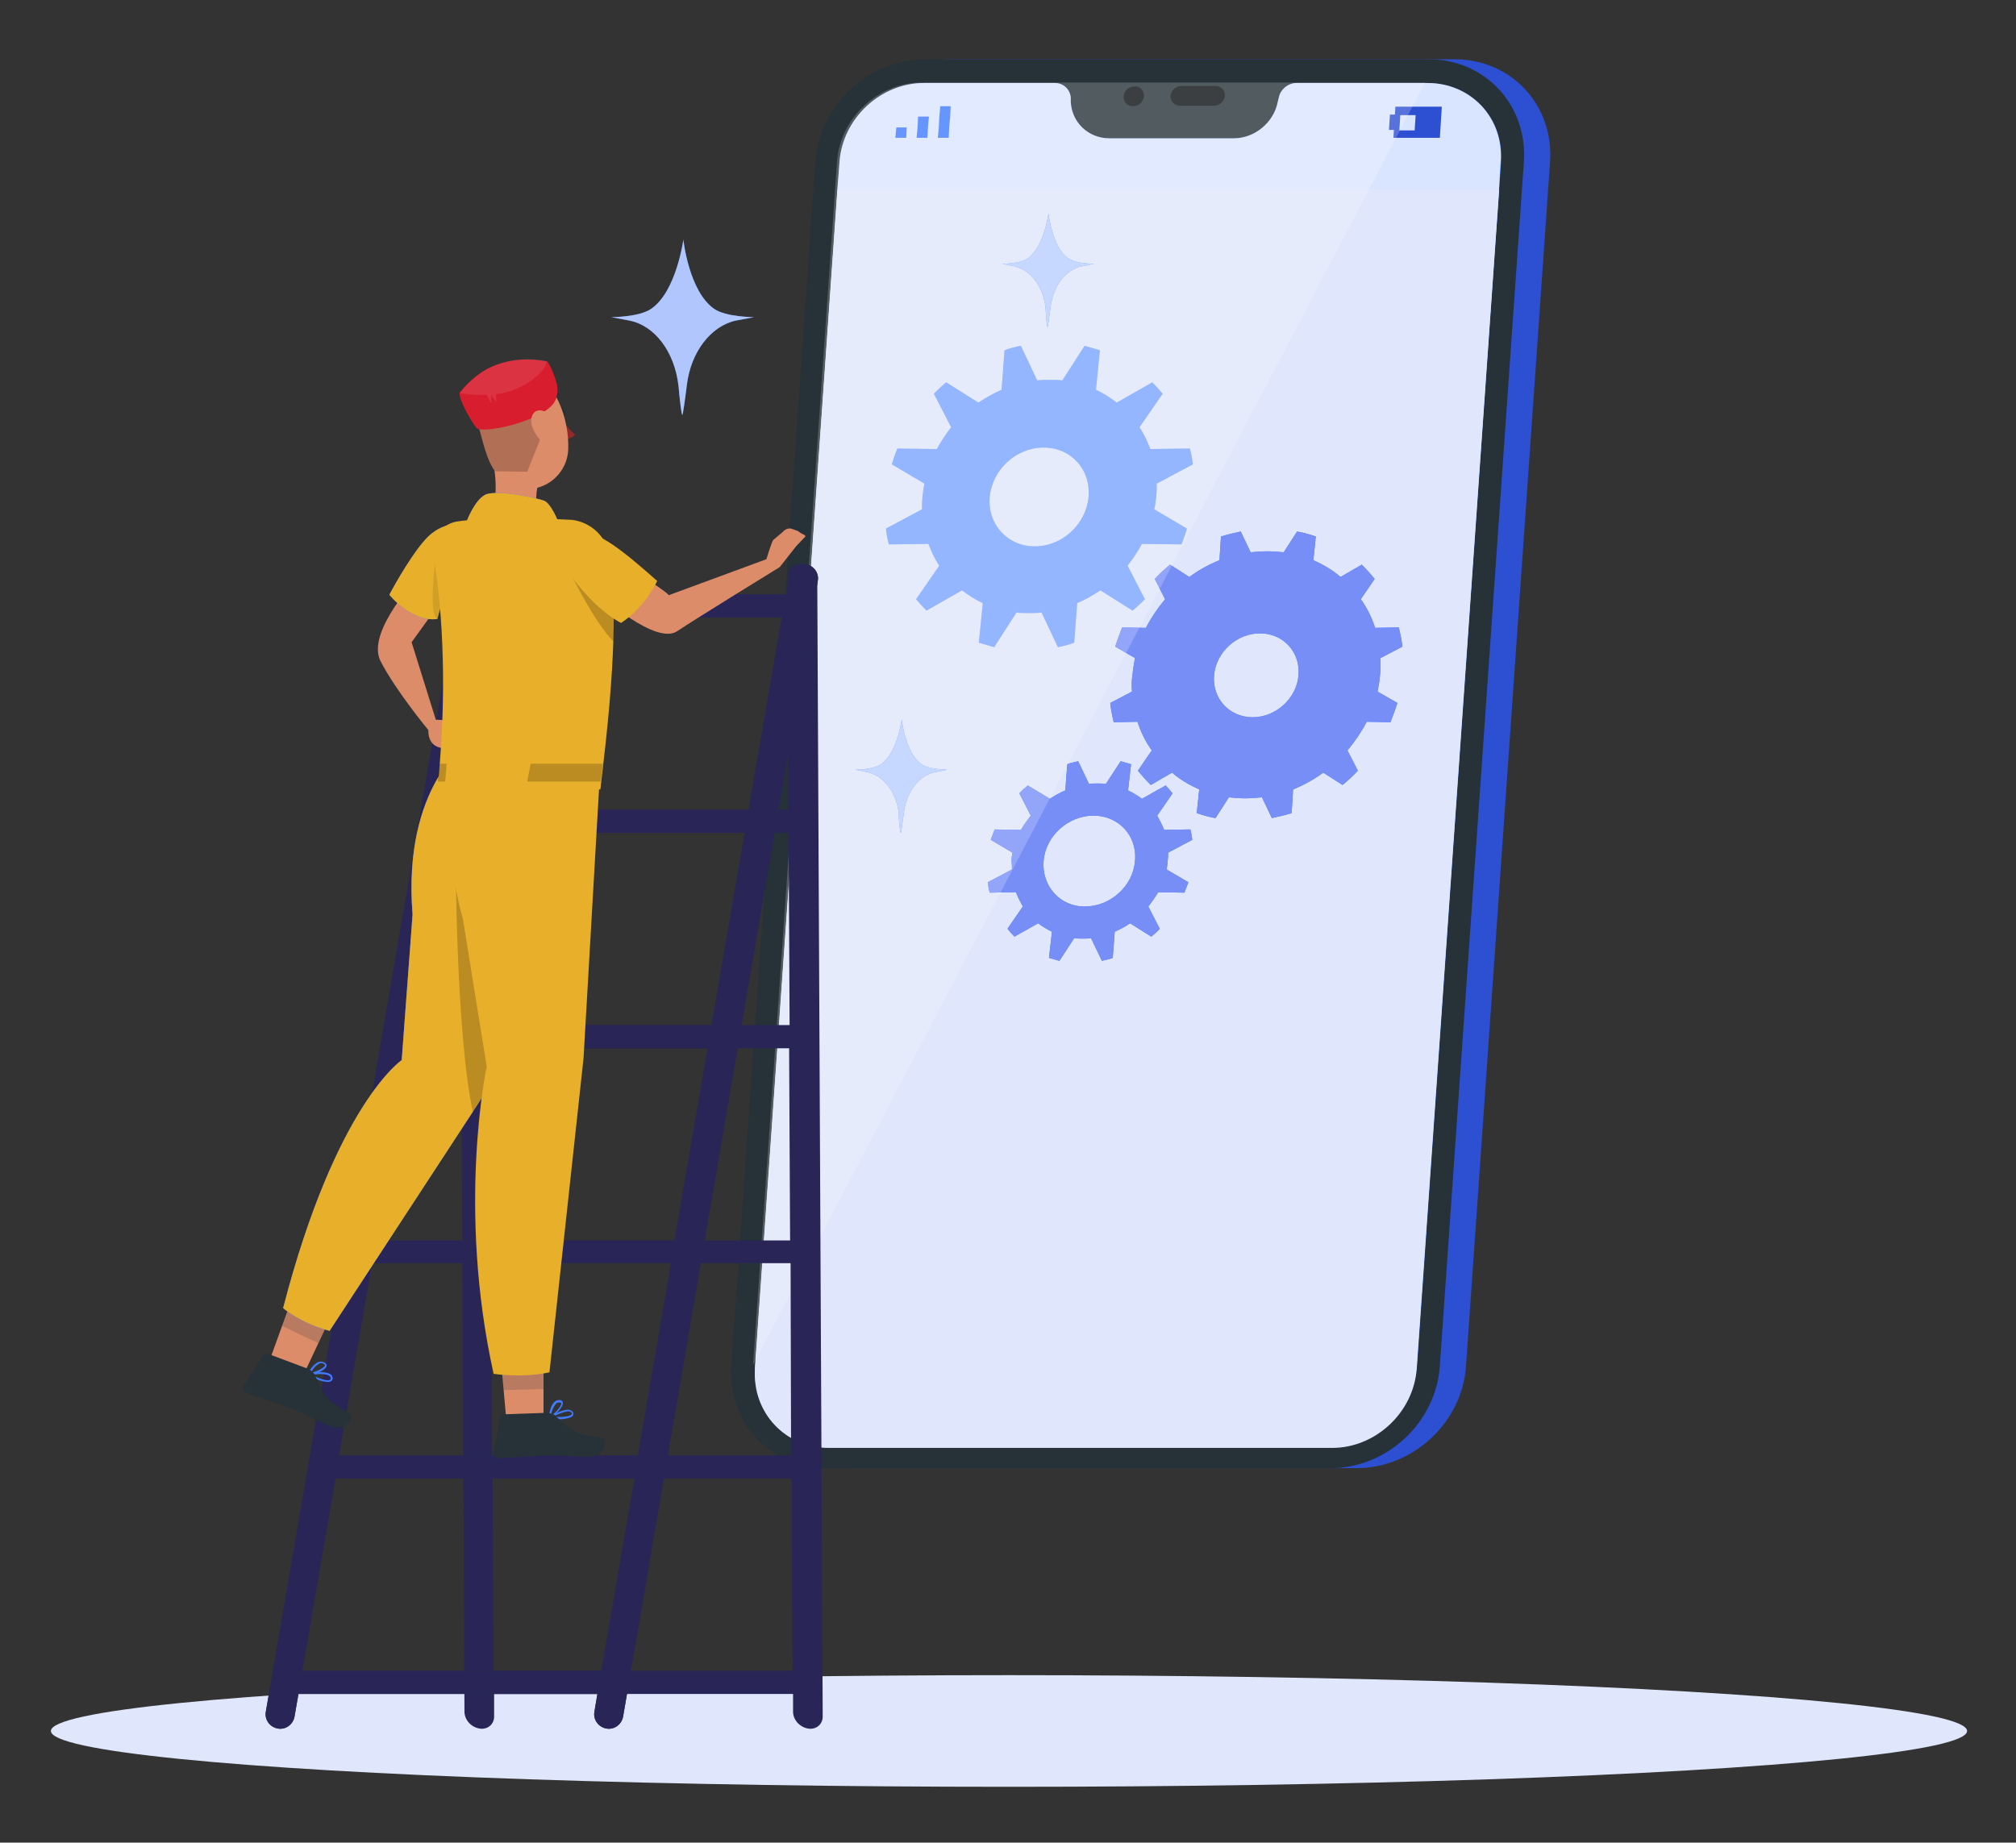 <?xml version="1.0" encoding="utf-8"?>
<!-- Generator: Adobe Illustrator 26.0.1, SVG Export Plug-In . SVG Version: 6.00 Build 0)  -->
<svg version="1.1" id="Layer_1" xmlns="http://www.w3.org/2000/svg" xmlns:xlink="http://www.w3.org/1999/xlink" x="0px" y="0px"
	 viewBox="0 0 408 373" style="enable-background:new 0 0 408 373;" xml:space="preserve">
<rect x="0" y="0" width="408" height="373" fill="#333333" stroke="none"/>
<style type="text/css">
	.st0{display:none;}
	.st1{display:inline;}
	.st2{fill:#407BFF;}
	.st3{opacity:0.9;fill:#FFFFFF;enable-background:new    ;}
	.st4{fill:#E0E6FB;}
	.st5{fill:#2D4FD1;}
	.st6{fill:#263238;}
	.st7{opacity:0.8;fill:#FFFFFF;enable-background:new    ;}
	.st8{opacity:0.7;}
	.st9{fill:#778EF6;}
	.st10{opacity:0.3;fill:#FFFFFF;enable-background:new    ;}
	.st11{opacity:0.2;fill:#FFFFFF;enable-background:new    ;}
	.st12{fill:#FFFFFF;}
	.st13{fill:#292657;}
	.st14{fill:#DD8C6A;}
	.st15{opacity:0.2;fill:#263238;enable-background:new    ;}
	.st16{fill:#E8AF2A;}
	.st17{opacity:0.2;enable-background:new    ;}
	.st18{opacity:0.1;enable-background:new    ;}
	.st19{fill:#932A2A;}
	.st20{opacity:0.2;}
	.st21{fill:#D71D2E;}
	.st22{opacity:0.1;fill:#FFFFFF;enable-background:new    ;}
</style>
<g id="Background_Simple" class="st0">
	<g class="st1">
		<path class="st2" d="M94.2,289.2c-41.6-18.9-70.9-61.3-75.8-106.6c-4.9-45.4,14-92.2,47.7-123s81.1-45.4,126.5-40.9
			c36.8,3.6,69,26.4,90.3,56.7c7.7,11,14,23.3,24,32.4c19.3,17.5,48.6,19.6,69,35.7c22.5,17.8,29.6,50.9,20.9,78.2
			s-31.1,48.9-56.8,61.7c-25.7,12.7-54.7,17.5-83.3,19.4C243.4,303.5,131,305.9,94.2,289.2z"/>
		<path class="st3" d="M94.2,289.2c-41.6-18.9-70.9-61.3-75.8-106.6c-4.9-45.4,14-92.2,47.7-123s81.1-45.4,126.5-40.9
			c36.8,3.6,69,26.4,90.3,56.7c7.7,11,14,23.3,24,32.4c19.3,17.5,48.6,19.6,69,35.7c22.5,17.8,29.6,50.9,20.9,78.2
			s-31.1,48.9-56.8,61.7c-25.7,12.7-54.7,17.5-83.3,19.4C243.4,303.5,131,305.9,94.2,289.2z"/>
	</g>
</g>
<g id="Shadow">
	<ellipse id="_x3C_Path_x3E__1_" class="st4" cx="204.2" cy="350.4" rx="193.9" ry="11.3"/>
</g>
<g id="Device">
	<g>
		<g>
			<g>
				<path class="st5" d="M274.5,297.2H172.6c-11.5,0-20.1-9.3-19.3-20.8l17-243.6C171.1,21.3,181,12,192.5,12h101.9
					c11.5,0,20.1,9.3,19.3,20.8l-17,243.6C296,287.9,286,297.2,274.5,297.2z"/>
				<path class="st6" d="M269.3,297.2h-102c-11.5,0-20.1-9.3-19.3-20.8l17-243.6c0.8-11.5,10.7-20.8,22.2-20.8h101.9
					c11.5,0,20.1,9.3,19.3,20.8l-17,243.6C290.7,287.9,280.7,297.2,269.3,297.2z"/>
				<g>
					<path class="st2" d="M288.9,16.8h-26.5c-1.7,0-3.3,1.3-3.6,3l-0.2,0.8c-0.8,4.2-4.6,7.4-8.9,7.4h-25.2c-4.2,0-7.6-3.1-7.8-7.4
						v-0.8c-0.1-1.7-1.5-3-3.2-3H187c-8.8,0-16.5,7.2-17.1,16l-17,243.6c-0.6,8.8,6,16,14.9,16h101.9c8.8,0,16.5-7.2,17.1-16
						l17-243.6C304.4,23.9,297.7,16.8,288.9,16.8z"/>
					<path class="st7" d="M303.7,32.8l-0.3,5l-16.7,238.7c-0.6,8.8-8.3,16-17.1,16H167.7c-8.8,0-15.5-7.2-14.9-16l16.7-238.7l0.4-5
						c0.6-8.8,8.3-16,17.1-16h26.5c1.7,0,3.1,1.3,3.2,3v0.8c0.2,4.2,3.6,7.4,7.8,7.4h25.2c4.2,0,8.1-3.2,8.9-7.4l0.2-0.8
						c0.3-1.7,1.9-3,3.6-3h26.5C297.7,16.8,304.4,23.9,303.7,32.8z"/>
					<path class="st4" d="M303.4,38.4l-16.7,238.7c-0.6,8.8-8.3,16-17.1,16H167.7c-8.8,0-15.5-7.2-14.9-16l16.7-238.7
						C169.5,38.4,303.4,38.4,303.4,38.4z"/>
				</g>
				<g class="st8">
					<path d="M231.5,19.5c-0.1,1.1-1,2-2.2,2c-1.1,0-2-0.9-1.9-2s1-2,2.2-2C230.8,17.4,231.6,18.4,231.5,19.5z"/>
					<path d="M246,17.4c-0.8,0-6.1,0-6.9,0c-1.1,0-2.1,0.9-2.2,2s0.8,2,1.9,2c0.7,0,6.2,0,6.9,0c1.1,0,2.1-0.9,2.2-2
						C248,18.4,247.2,17.4,246,17.4z"/>
				</g>
				<g>
					<polygon class="st2" points="181.2,27.9 183.4,27.9 183.5,25.8 181.4,25.8 					"/>
					<polygon class="st2" points="185.7,25.8 185.5,27.9 187.7,27.9 187.8,25.8 188,23.6 185.8,23.6 					"/>
					<polygon class="st2" points="190.3,21.5 190.1,23.6 190,25.8 189.8,27.9 192,27.9 192.1,25.8 192.3,23.6 192.4,21.5 					"/>
				</g>
				<path class="st5" d="M282.4,21.6l-0.1,1.6h-1l-0.2,3.1h1l-0.1,1.6h9.4l0.4-6.3C291.8,21.6,282.4,21.6,282.4,21.6z M286.3,26.4
					h-3.1l0.2-3.1h3.1L286.3,26.4z"/>
			</g>
		</g>
		<g>
			<g>
				<path class="st2" d="M229.1,140l-4.4,2.3c0.1,1.3,0.4,2.6,0.7,3.9l4.8-0.1c0.7,2.1,1.6,4,2.9,5.8l-2.8,4.1c0.8,1,1.7,2,2.6,2.9
					l4.3-2.5c1.6,1.4,3.5,2.5,5.5,3.4l-0.5,4.8c1.2,0.4,2.5,0.8,3.8,1l2.7-4.2c1.1,0.1,2.2,0.2,3.3,0.2c1.1,0,2.3-0.1,3.4-0.2l2,4.2
					c1.4-0.3,2.7-0.6,4-1l0.3-4.8c2.2-0.9,4.2-2,6.1-3.4l3.9,2.5c1.1-0.9,2.1-1.8,3.1-2.9l-2.1-4.1c1.5-1.8,2.8-3.7,3.9-5.8l4.8,0.1
					c0.5-1.3,1-2.6,1.4-3.9l-4-2.3c0.2-1.1,0.4-2.2,0.5-3.4c0.1-1.1,0.1-2.3,0.1-3.4l4.4-2.3c-0.1-1.3-0.4-2.6-0.7-3.9l-4.8,0.1
					c-0.7-2.1-1.6-4-2.9-5.8l2.8-4.1c-0.8-1-1.7-2-2.6-2.9l-4.3,2.5c-1.6-1.4-3.5-2.5-5.5-3.4l0.5-4.8c-1.2-0.4-2.5-0.8-3.8-1
					l-2.7,4.2c-1.1-0.1-2.2-0.2-3.3-0.2c-1.1,0-2.3,0.1-3.4,0.2l-2-4.2c-1.4,0.3-2.7,0.6-4,1l-0.3,4.8c-2.2,0.9-4.2,2-6.1,3.4
					l-3.9-2.5c-1.1,0.9-2.1,1.8-3.1,2.9l2.1,4.1c-1.5,1.8-2.8,3.7-3.9,5.8l-4.8-0.1c-0.5,1.3-1,2.6-1.4,3.9l4,2.3
					c-0.2,1.1-0.4,2.2-0.5,3.4C229,137.8,229,138.9,229.1,140z M245.7,136.7c0.4-4.7,4.6-8.5,9.3-8.5s8.2,3.8,7.8,8.5
					c-0.4,4.7-4.6,8.5-9.3,8.5C248.8,145.2,245.3,141.4,245.7,136.7z"/>
				<path class="st9" d="M229.1,140l-4.4,2.3c0.1,1.3,0.4,2.6,0.7,3.9l4.8-0.1c0.7,2.1,1.6,4,2.9,5.8l-2.8,4.1c0.8,1,1.7,2,2.6,2.9
					l4.3-2.5c1.6,1.4,3.5,2.5,5.5,3.4l-0.5,4.8c1.2,0.4,2.5,0.8,3.8,1l2.7-4.2c1.1,0.1,2.2,0.2,3.3,0.2c1.1,0,2.3-0.1,3.4-0.2l2,4.2
					c1.4-0.3,2.7-0.6,4-1l0.3-4.8c2.2-0.9,4.2-2,6.1-3.4l3.9,2.5c1.1-0.9,2.1-1.8,3.1-2.9l-2.1-4.1c1.5-1.8,2.8-3.7,3.9-5.8l4.8,0.1
					c0.5-1.3,1-2.6,1.4-3.9l-4-2.3c0.2-1.1,0.4-2.2,0.5-3.4c0.1-1.1,0.1-2.3,0.1-3.4l4.4-2.3c-0.1-1.3-0.4-2.6-0.7-3.9l-4.8,0.1
					c-0.7-2.1-1.6-4-2.9-5.8l2.8-4.1c-0.8-1-1.7-2-2.6-2.9l-4.3,2.5c-1.6-1.4-3.5-2.5-5.5-3.4l0.5-4.8c-1.2-0.4-2.5-0.8-3.8-1
					l-2.7,4.2c-1.1-0.1-2.2-0.2-3.3-0.2c-1.1,0-2.3,0.1-3.4,0.2l-2-4.2c-1.4,0.3-2.7,0.6-4,1l-0.3,4.8c-2.2,0.9-4.2,2-6.1,3.4
					l-3.9-2.5c-1.1,0.9-2.1,1.8-3.1,2.9l2.1,4.1c-1.5,1.8-2.8,3.7-3.9,5.8l-4.8-0.1c-0.5,1.3-1,2.6-1.4,3.9l4,2.3
					c-0.2,1.1-0.4,2.2-0.5,3.4C229,137.8,229,138.9,229.1,140z M245.7,136.7c0.4-4.7,4.6-8.5,9.3-8.5s8.2,3.8,7.8,8.5
					c-0.4,4.7-4.6,8.5-9.3,8.5C248.8,145.2,245.3,141.4,245.7,136.7z"/>
			</g>
			<g>
				<path class="st2" d="M186.6,103.1l-7.3,3.9c0.1,1.1,0.3,2.2,0.6,3.2l8-0.1c0.6,1.6,1.3,3.1,2.2,4.4l-4.7,6.8
					c0.7,0.8,1.4,1.6,2.1,2.3l7.2-4.1c1.3,1,2.7,1.9,4.2,2.6l-0.8,8c1,0.3,2.1,0.6,3.1,0.9l4.5-7c0.8,0.1,1.7,0.1,2.5,0.1
					c0.9,0,1.7,0,2.6-0.1l3.3,7c1.1-0.2,2.2-0.5,3.3-0.9l0.6-8c1.6-0.7,3.2-1.6,4.7-2.6l6.5,4.1c0.9-0.7,1.7-1.5,2.5-2.3l-3.5-6.8
					c1.1-1.4,2.1-2.9,2.9-4.4l8,0.1c0.4-1,0.8-2.1,1.1-3.2l-6.6-3.9c0.2-0.8,0.3-1.7,0.4-2.6c0.1-0.9,0.1-1.7,0.1-2.6l7.3-3.9
					c-0.1-1.1-0.3-2.2-0.6-3.2l-8,0.1c-0.6-1.6-1.3-3.1-2.2-4.4l4.7-6.8c-0.7-0.8-1.4-1.6-2.1-2.3l-7.2,4.1c-1.3-1-2.7-1.9-4.2-2.6
					l0.8-8c-1-0.3-2.1-0.6-3.1-0.9l-4.5,7c-0.8-0.1-1.7-0.1-2.5-0.1c-0.9,0-1.7,0-2.6,0.1l-3.3-7c-1.1,0.2-2.2,0.5-3.3,0.9l-0.6,8
					c-1.6,0.7-3.2,1.6-4.7,2.6l-6.5-4.1c-0.9,0.7-1.7,1.5-2.5,2.3l3.5,6.8c-1.1,1.4-2.1,2.9-2.9,4.4l-8-0.1c-0.4,1-0.8,2.1-1.1,3.2
					l6.6,3.9c-0.2,0.8-0.3,1.7-0.4,2.6C186.6,101.4,186.6,102.3,186.6,103.1z M200.3,100.6c0.5-5.5,5.3-10,10.9-10s9.6,4.5,9.1,10
					s-5.3,10-10.9,10C203.9,110.6,199.8,106.1,200.3,100.6z"/>
				<path class="st10" d="M186.6,103.1l-7.3,3.9c0.1,1.1,0.3,2.2,0.6,3.2l8-0.1c0.6,1.6,1.3,3.1,2.2,4.4l-4.7,6.8
					c0.7,0.8,1.4,1.6,2.1,2.3l7.2-4.1c1.3,1,2.7,1.9,4.2,2.6l-0.8,8c1,0.3,2.1,0.6,3.1,0.9l4.5-7c0.8,0.1,1.7,0.1,2.5,0.1
					c0.9,0,1.7,0,2.6-0.1l3.3,7c1.1-0.2,2.2-0.5,3.3-0.9l0.6-8c1.6-0.7,3.2-1.6,4.7-2.6l6.5,4.1c0.9-0.7,1.7-1.5,2.5-2.3l-3.5-6.8
					c1.1-1.4,2.1-2.9,2.9-4.4l8,0.1c0.4-1,0.8-2.1,1.1-3.2l-6.6-3.9c0.2-0.8,0.3-1.7,0.4-2.6c0.1-0.9,0.1-1.7,0.1-2.6l7.3-3.9
					c-0.1-1.1-0.3-2.2-0.6-3.2l-8,0.1c-0.6-1.6-1.3-3.1-2.2-4.4l4.7-6.8c-0.7-0.8-1.4-1.6-2.1-2.3l-7.2,4.1c-1.3-1-2.7-1.9-4.2-2.6
					l0.8-8c-1-0.3-2.1-0.6-3.1-0.9l-4.5,7c-0.8-0.1-1.7-0.1-2.5-0.1c-0.9,0-1.7,0-2.6,0.1l-3.3-7c-1.1,0.2-2.2,0.5-3.3,0.9l-0.6,8
					c-1.6,0.7-3.2,1.6-4.7,2.6l-6.5-4.1c-0.9,0.7-1.7,1.5-2.5,2.3l3.5,6.8c-1.1,1.4-2.1,2.9-2.9,4.4l-8-0.1c-0.4,1-0.8,2.1-1.1,3.2
					l6.6,3.9c-0.2,0.8-0.3,1.7-0.4,2.6C186.6,101.4,186.6,102.3,186.6,103.1z M200.3,100.6c0.5-5.5,5.3-10,10.9-10s9.6,4.5,9.1,10
					s-5.3,10-10.9,10C203.9,110.6,199.8,106.1,200.3,100.6z"/>
			</g>
			<g>
				<path class="st2" d="M204.8,176l-4.9,2.6c0.1,0.7,0.2,1.4,0.4,2.1l5.3-0.1c0.4,1,0.9,2,1.4,2.9l-3.1,4.5
					c0.4,0.5,0.9,1.1,1.4,1.6l4.8-2.7c0.9,0.7,1.8,1.2,2.8,1.7l-0.6,5.3c0.7,0.2,1.4,0.4,2.1,0.6l3-4.6c0.6,0.1,1.1,0.1,1.7,0.1
					s1.1,0,1.7-0.1l2.2,4.6c0.7-0.2,1.5-0.3,2.2-0.6l0.4-5.3c1.1-0.5,2.1-1,3.1-1.7l4.3,2.7c0.6-0.5,1.2-1,1.7-1.6l-2.3-4.5
					c0.7-0.9,1.4-1.9,2-2.9l5.3,0.1c0.3-0.7,0.5-1.4,0.8-2.1l-4.4-2.6c0.1-0.6,0.2-1.1,0.2-1.7c0.1-0.6,0.1-1.1,0.1-1.7l4.9-2.6
					c-0.1-0.7-0.2-1.4-0.4-2.1l-5.3,0.1c-0.4-1-0.9-2-1.4-2.9l3.1-4.5c-0.4-0.5-0.9-1.1-1.4-1.6l-4.8,2.7c-0.9-0.7-1.8-1.2-2.8-1.7
					l0.6-5.3c-0.7-0.2-1.4-0.4-2.1-0.6l-3,4.6c-0.6-0.1-1.1-0.1-1.7-0.1s-1.1,0-1.7,0.1l-2.2-4.6c-0.7,0.2-1.5,0.3-2.2,0.6l-0.4,5.3
					c-1.1,0.5-2.1,1-3.1,1.7L208,159c-0.6,0.5-1.2,1-1.7,1.6l2.3,4.5c-0.7,0.9-1.4,1.9-2,2.9l-5.3-0.1c-0.3,0.7-0.5,1.4-0.8,2.1
					l4.4,2.6c-0.1,0.6-0.2,1.1-0.2,1.7C204.8,174.9,204.8,175.5,204.8,176z M211.2,174.3c0.4-5.1,5-9.2,10.1-9.2s8.9,4.1,8.4,9.2
					c-0.4,5.1-5,9.2-10.1,9.2C214.6,183.6,210.8,179.4,211.2,174.3z"/>
				<path class="st9" d="M204.8,176l-4.9,2.6c0.1,0.7,0.2,1.4,0.4,2.1l5.3-0.1c0.4,1,0.9,2,1.4,2.9l-3.1,4.5
					c0.4,0.5,0.9,1.1,1.4,1.6l4.8-2.7c0.9,0.7,1.8,1.2,2.8,1.7l-0.6,5.3c0.7,0.2,1.4,0.4,2.1,0.6l3-4.6c0.6,0.1,1.1,0.1,1.7,0.1
					s1.1,0,1.7-0.1l2.2,4.6c0.7-0.2,1.5-0.3,2.2-0.6l0.4-5.3c1.1-0.5,2.1-1,3.1-1.7l4.3,2.7c0.6-0.5,1.2-1,1.7-1.6l-2.3-4.5
					c0.7-0.9,1.4-1.9,2-2.9l5.3,0.1c0.3-0.7,0.5-1.4,0.8-2.1l-4.4-2.6c0.1-0.6,0.2-1.1,0.2-1.7c0.1-0.6,0.1-1.1,0.1-1.7l4.9-2.6
					c-0.1-0.7-0.2-1.4-0.4-2.1l-5.3,0.1c-0.4-1-0.9-2-1.4-2.9l3.1-4.5c-0.4-0.5-0.9-1.1-1.4-1.6l-4.8,2.7c-0.9-0.7-1.8-1.2-2.8-1.7
					l0.6-5.3c-0.7-0.2-1.4-0.4-2.1-0.6l-3,4.6c-0.6-0.1-1.1-0.1-1.7-0.1s-1.1,0-1.7,0.1l-2.2-4.6c-0.7,0.2-1.5,0.3-2.2,0.6l-0.4,5.3
					c-1.1,0.5-2.1,1-3.1,1.7L208,159c-0.6,0.5-1.2,1-1.7,1.6l2.3,4.5c-0.7,0.9-1.4,1.9-2,2.9l-5.3-0.1c-0.3,0.7-0.5,1.4-0.8,2.1
					l4.4,2.6c-0.1,0.6-0.2,1.1-0.2,1.7C204.8,174.9,204.8,175.5,204.8,176z M211.2,174.3c0.4-5.1,5-9.2,10.1-9.2s8.9,4.1,8.4,9.2
					c-0.4,5.1-5,9.2-10.1,9.2C214.6,183.6,210.8,179.4,211.2,174.3z"/>
			</g>
		</g>
		<g>
			<path class="st11" d="M288.4,16.7H186.5c-8.8,0-16.5,7.2-17.1,16l-17,243.6L288.4,16.7z"/>
		</g>
	</g>
</g>
<g id="Sparkles">
	<g>
		<g>
			<g>
				<path class="st2" d="M212,66.2c0.1,0,0.3-1.8,0.6-3.9c0.5-4.4,3.1-7.8,6.4-8.4c2.4-0.5,2.4-0.5,2.4-0.5s-3.7,0-5.2-1.1
					c-3.3-2.3-4-9.1-4-9.1s-0.9,6.8-4.2,9.1c-1.5,1.1-5.2,1.1-5.2,1.1s0,0,2.4,0.5c3.3,0.7,5.9,4,6.4,8.4
					C211.7,64.4,211.9,66.2,212,66.2z"/>
			</g>
			<g class="st8">
				<path class="st12" d="M212,66.2c0.1,0,0.3-1.8,0.6-3.9c0.5-4.4,3.1-7.8,6.4-8.4c2.4-0.5,2.4-0.5,2.4-0.5s-3.7,0-5.2-1.1
					c-3.3-2.3-4-9.1-4-9.1s-0.9,6.8-4.2,9.1c-1.5,1.1-5.2,1.1-5.2,1.1s0,0,2.4,0.5c3.3,0.7,5.9,4,6.4,8.4
					C211.7,64.4,211.9,66.2,212,66.2z"/>
			</g>
		</g>
		<g>
			<g>
				<path class="st2" d="M138.1,84c0.1-0.1,0.5-2.7,0.9-6c0.8-6.8,4.9-12,9.9-13.1c3.7-0.7,3.7-0.7,3.7-0.7s-5.7,0-8.1-1.7
					c-5.1-3.6-6.2-14-6.2-14s-1.4,10.5-6.5,14c-2.4,1.7-8.1,1.7-8.1,1.7s0,0,3.7,0.7c5.1,1,9.1,6.3,9.9,13.1
					C137.6,81.2,137.9,83.9,138.1,84z"/>
			</g>
			<g class="st8">
				<path class="st4" d="M138.1,84c0.1-0.1,0.5-2.7,0.9-6c0.8-6.8,4.9-12,9.9-13.1c3.7-0.7,3.7-0.7,3.7-0.7s-5.7,0-8.1-1.7
					c-5.1-3.6-6.2-14-6.2-14s-1.4,10.5-6.5,14c-2.4,1.7-8.1,1.7-8.1,1.7s0,0,3.7,0.7c5.1,1,9.1,6.3,9.9,13.1
					C137.6,81.2,137.9,83.9,138.1,84z"/>
			</g>
		</g>
		<g>
			<g>
				<path class="st2" d="M182.3,168.6c0.1,0,0.3-1.8,0.6-3.9c0.5-4.4,3.1-7.8,6.4-8.4c2.4-0.5,2.4-0.5,2.4-0.5s-3.7,0-5.2-1.1
					c-3.3-2.3-4-9.1-4-9.1s-0.9,6.8-4.2,9.1c-1.5,1.1-5.2,1.1-5.2,1.1s0,0,2.4,0.5c3.3,0.7,5.9,4,6.4,8.4
					C181.9,166.8,182.2,168.6,182.3,168.6z"/>
			</g>
			<g class="st8">
				<path class="st12" d="M182.3,168.6c0.1,0,0.3-1.8,0.6-3.9c0.5-4.4,3.1-7.8,6.4-8.4c2.4-0.5,2.4-0.5,2.4-0.5s-3.7,0-5.2-1.1
					c-3.3-2.3-4-9.1-4-9.1s-0.9,6.8-4.2,9.1c-1.5,1.1-5.2,1.1-5.2,1.1s0,0,2.4,0.5c3.3,0.7,5.9,4,6.4,8.4
					C181.9,166.8,182.2,168.6,182.3,168.6z"/>
			</g>
		</g>
	</g>
</g>
<g id="Stair">
	<g>
		<path class="st13" d="M97,349.9c1.6,0.3,3-0.8,3-2.4v-4.6h60.5v3.6c0,1.6,1.3,3.1,3,3.4c1.6,0.3,3-0.8,3-2.4l-1.1-229.9
			c0-1.6-1.3-3.1-3-3.4c-1.6-0.3-3,0.8-3,2.4v3.7H98.9v-2.7c0-1.6-1.3-3.1-3-3.4c-1.6-0.3-3,0.8-3,2.4L94,346.5
			C94,348.1,95.3,349.6,97,349.9z M160.1,294.6H99.6l-0.2-38.9H160L160.1,294.6z M99.1,168.6h60.5l0.2,38.9H99.3L99.1,168.6z
			 M159.7,212.2l0.2,38.9H99.4l-0.2-38.9H159.7z M159.3,125l0.2,38.9H99L98.8,125H159.3z M99.9,338.2l-0.2-38.9h60.5l0.2,38.9H99.9z
			"/>
		<path class="st6" d="M56.2,349.9c1.6,0.3,3.1-0.8,3.4-2.4l0.8-4.6h60.5l-0.6,3.6c-0.3,1.6,0.8,3.1,2.4,3.4
			c1.6,0.3,3.1-0.8,3.4-2.4l39.4-229.9c0.3-1.6-0.8-3.1-2.4-3.4c-1.6-0.3-3.1,0.8-3.4,2.4l-0.6,3.7H98.6l0.5-2.7
			c0.3-1.6-0.8-3.1-2.4-3.4c-1.6-0.3-3.1,0.8-3.4,2.4L53.8,346.5C53.5,348.1,54.6,349.6,56.2,349.9z M129.1,294.6H68.6l6.7-38.9
			h60.5L129.1,294.6z M90.2,168.6h60.5l-6.7,38.9H83.5L90.2,168.6z M143.2,212.2l-6.7,38.9H76l6.7-38.9H143.2z M158.2,125l-6.7,38.9
			H91l6.7-38.9H158.2z M61.2,338.2l6.7-38.9h60.5l-6.7,38.9H61.2z"/>
		<path class="st13" d="M56.2,349.9c1.6,0.3,3.1-0.8,3.4-2.4l0.8-4.6h60.5l-0.6,3.6c-0.3,1.6,0.8,3.1,2.4,3.4
			c1.6,0.3,3.1-0.8,3.4-2.4l39.4-229.9c0.3-1.6-0.8-3.1-2.4-3.4c-1.6-0.3-3.1,0.8-3.4,2.4l-0.6,3.7H98.6l0.5-2.7
			c0.3-1.6-0.8-3.1-2.4-3.4c-1.6-0.3-3.1,0.8-3.4,2.4L53.8,346.5C53.5,348.1,54.6,349.6,56.2,349.9z M129.1,294.6H68.6l6.7-38.9
			h60.5L129.1,294.6z M90.2,168.6h60.5l-6.7,38.9H83.5L90.2,168.6z M143.2,212.2l-6.7,38.9H76l6.7-38.9H143.2z M158.2,125l-6.7,38.9
			H91l6.7-38.9H158.2z M61.2,338.2l6.7-38.9h60.5l-6.7,38.9H61.2z"/>
	</g>
</g>
<g id="Character">
	<g>
		<path class="st14" d="M84.8,116.6c0,0-10.8,11.3-7.8,17.2s9.7,14,9.7,14s-0.3,3.1,2.6,3.6l5.8-4.8c0,0-4-0.9-6.9-0.9L83.3,130
			l7.5-10.4L84.8,116.6z"/>
		<path class="st14" d="M95.2,146.6l1.6,2.7c0.7,1.2,0.4,2.7-0.7,3.5l-0.3,0.2c-0.8,0.6-1.9,0.7-2.8,0.2l-3.6-1.9L95.2,146.6z"/>
	</g>
	<g>
		<g>
			<polygon class="st14" points="59.3,262.3 54.7,275 61.7,277.7 67.2,266 			"/>
			<g>
				<path class="st2" d="M62.4,278.3c-0.1,0-0.1-0.1-0.1-0.2s0.1-0.1,0.2-0.2c0.1,0,3.2-0.5,4.4,0.3c0.2,0.1,0.3,0.4,0.4,0.6
					c0.1,0.3,0,0.6-0.3,0.8c-0.4,0.3-1.5,0.1-2.4-0.2C63.9,279.1,63.1,278.7,62.4,278.3z M63.1,278.3c1.3,0.7,3.2,1.4,3.7,1
					c0.1,0,0.2-0.1,0.1-0.4c0-0.2-0.1-0.3-0.3-0.4c-0.1-0.1-0.2-0.1-0.3-0.2C65.3,278.1,64.2,278.1,63.1,278.3z"/>
				<path class="st2" d="M62.3,278.3c0-0.1,0-0.1,0-0.2s1-2,2.2-2.4c0.4-0.1,0.7-0.1,1.1,0.1c0.5,0.2,0.5,0.5,0.5,0.7
					c-0.2,0.9-2.5,1.8-3.5,1.9h-0.1C62.4,278.3,62.4,278.3,62.3,278.3z M65.4,276c-0.2-0.1-0.5-0.1-0.7,0c-0.8,0.4-1.4,1.1-1.8,1.9
					c1.1-0.2,2.7-1,2.9-1.5c0,0,0-0.2-0.3-0.3L65.4,276L65.4,276z"/>
				<path class="st6" d="M62.1,277l-8-3c-0.3-0.1-0.6,0-0.8,0.3l-3.9,6c-0.3,0.5-0.2,1.2,0.3,1.6c0.1,0,0.1,0.1,0.2,0.1
					c2.9,1,5.5,1.8,9.2,3.2c4.3,1.6,3,1.7,8,3.6c3,1.2,4.8-2.1,3.6-2.7c-5.6-2.9-5.5-4.9-7-7.8C63.3,277.6,62.7,277.2,62.1,277z"/>
			</g>
			<polygon class="st15" points="57.1,268.4 64.4,271.9 67.2,266 59.3,262.3 			"/>
		</g>
		<g>
			<polygon class="st14" points="101.3,274.4 102.5,287.8 110,287.3 110,274.4 			"/>
			<g>
				<path class="st2" d="M111.3,287.1c-0.1,0-0.1-0.1-0.2-0.1c0-0.1,0-0.2,0.1-0.2c0.1-0.1,2.8-1.7,4.1-1.4c0.2,0.1,0.5,0.2,0.6,0.4
					c0.2,0.2,0.2,0.6,0,0.8c-0.3,0.4-1.3,0.6-2.3,0.7C112.9,287.3,112.1,287.2,111.3,287.1z M111.9,286.8c1.5,0.1,3.4,0,3.8-0.5
					c0.1-0.1,0.1-0.2-0.1-0.4c-0.1-0.1-0.2-0.2-0.4-0.2c-0.1,0-0.2,0-0.4,0C113.8,285.9,112.8,286.3,111.9,286.8z"/>
				<path class="st2" d="M111.2,287.1c-0.1,0-0.1-0.1-0.1-0.2s0.1-2.2,1.1-3.1c0.3-0.3,0.6-0.4,1-0.4c0.5,0,0.7,0.3,0.7,0.5
					c0.2,0.9-1.6,2.6-2.5,3.1h-0.1C111.3,287.1,111.3,287.1,111.2,287.1z M113.1,283.9c-0.2,0-0.5,0.1-0.6,0.3
					c-0.6,0.7-0.9,1.6-1,2.4c1-0.6,2.1-2,2.1-2.5c0,0,0-0.2-0.4-0.2L113.1,283.9L113.1,283.9z"/>
				<path class="st6" d="M110.5,286l-8.6,0.3c-0.3,0-0.6,0.2-0.7,0.6l-1.3,7c-0.1,0.6,0.3,1.2,0.9,1.3c0.1,0,0.2,0,0.2,0
					c3.1-0.2,5.8-0.4,9.7-0.6c4.5-0.2,3.4,0.4,8.7,0.3c3.2-0.1,3.7-3.7,2.3-3.9c-6.3-0.6-7-2.4-9.5-4.6
					C111.8,286.2,111.1,286,110.5,286z"/>
			</g>
			<polygon class="st15" points="110,274.4 101.3,274.4 101.9,281.4 110,281.2 			"/>
		</g>
		<g>
			<path class="st2" d="M94.8,150.2c0,0-13.4,8.9-11.3,34.9l-2.2,29.5c0,0-13.3,8.9-24,50.2c0,0,3.6,3.1,9.4,4.6l32.1-49.1
				l11.9-51.1l1.4-17L94.8,150.2z"/>
			<path class="st16" d="M94.8,150.2c0,0-13.4,8.9-11.3,34.9l-2.2,29.5c0,0-13.3,8.9-24,50.2c0,0,3.6,3.1,9.4,4.6l32.1-49.1
				l11.9-51.1l1.4-17L94.8,150.2z"/>
			<path class="st17" d="M104.7,194.8L99.9,176l-7.7-3.8c0,0,0,36.6,3.5,52.9l3.2-4.8L104.7,194.8z"/>
			<path class="st2" d="M93.7,106.1c0,0-4.2-0.8-7.7,3.2s-7.2,11.1-7.2,11.1s4.5,5.6,9.7,4.9L93.7,106.1z"/>
			<path class="st16" d="M93.7,106.1c0,0-4.2-0.8-7.7,3.2s-7.2,11.1-7.2,11.1s4.5,5.6,9.7,4.9L93.7,106.1z"/>
			<path class="st18" d="M88.5,125.3l4.1-15.3l-4.1,0.5C88.5,110.5,86.4,124.2,88.5,125.3z"/>
			<path class="st16" d="M98,150.2c0,0-11.1,12.1-4.3,35.9l4.8,29.8c0,0-6.1,28.4,1.4,62.2c0,0,5.8,0.9,11.3-0.3l6.9-63.6l3.5-60.8
				L98,150.2z"/>
		</g>
	</g>
	<path class="st6" d="M113.6,82.5c0.3-0.1,0.7,0.3,0.8,0.8s-0.1,0.9-0.4,1c-0.3,0.1-0.7-0.3-0.8-0.8C113,83,113.2,82.6,113.6,82.5z"
		/>
	<path class="st19" d="M114.2,88.9c0.8,0,1.7-0.3,2.2-0.9c-1.2-1.1-2.3-2.3-3.2-3.7L114.2,88.9z"/>
	<path class="st6" d="M111,81.1c0.5-0.6,1.2-0.9,2-0.8l0,0h0.1c0.2,0,0.3-0.1,0.3-0.3s-0.1-0.3-0.3-0.3c-0.9-0.1-1.9,0.3-2.5,1
		c0,0.1-0.1,0.1-0.1,0.2c0,0.2,0.1,0.3,0.3,0.3C110.9,81.2,111,81.1,111,81.1z"/>
	<path class="st14" d="M109,97.6c-0.9,3.5-0.9,7.9,2.9,9.1c0,0,4.8,4-4.4,4c-8.4,0-9.6-4.6-9.6-4.6c3.2-3,2.6-9.3,1.7-13.8L109,97.6
		z"/>
	<g>
		<path class="st2" d="M94.5,105.4c0,0,1.5-4,3.6-5.2s10.7,0.6,12.1,1.2c1.3,0.6,2.6,3.8,2.6,3.8L94.5,105.4z"/>
		<path class="st16" d="M94.5,105.4c0,0,1.5-4,3.6-5.2s10.7,0.6,12.1,1.2c1.3,0.6,2.6,3.8,2.6,3.8L94.5,105.4z"/>
	</g>
	<path class="st16" d="M87.7,112.2c2.8,17,2,33.7,1.3,42.4c-0.1,1.4-0.2,2.6-0.3,3.6c-0.1,0.8-0.1,1.4-0.2,1.8l33-0.2
		c0.1-0.5,0.1-1.1,0.2-1.6c0.1-1.2,0.3-2.4,0.4-3.6c2.8-23.7,2.4-36.2,1.2-42.4c-0.7-3.6-3.6-6.3-7.1-6.9c-0.4-0.1-1.7-0.1-3.4-0.2
		c-0.9,0-2-0.1-3.2-0.1c-3.6-0.1-7.7-0.2-10.5-0.1c-0.5,0-0.9,0-1.3,0.1c-1,0.1-2.1,0.2-3.1,0.3c-0.6,0.1-1.2,0.1-1.7,0.2
		C89.5,105.8,87.2,108.9,87.7,112.2z"/>
	<path class="st14" d="M96.4,83.9c0,0.6,0.1,1.2,0.3,1.8c1.2,4.3,1.8,7.4,3.5,9.7c0.6,0.8,1.4,1.6,2.3,2.2
		c5.5,3.7,12.4-0.6,12.5-6.8c0.2-5.6-2.4-14.4-8.8-15.6c-4.5-0.9-8.9,2.1-9.8,6.6C96.4,82.6,96.4,83.3,96.4,83.9z"/>
	<g class="st20">
		<path d="M96.4,83.9c0,0.6,0.1,1.2,0.3,1.8c1.2,4.3,1.8,7.4,3.5,9.7l6.5,0.1l3-7.5l0.8-7.3C110.5,80.7,101.7,83.5,96.4,83.9z"/>
	</g>
	<path class="st21" d="M96.4,86.6c-1-1.3-3.5-5.5-3.4-7.1c2-2.5,4.6-4.7,7.6-5.7c3.3-1.2,6.8-1.3,10.2-0.6c0.8,1.2,1.4,2.8,1.8,4.2
		c0.4,1.4,0.3,3.1-0.6,4.3C109.1,85.5,97.4,87.9,96.4,86.6z"/>
	<path class="st14" d="M110,83.2c1.8,0.5,2.6,3.1,2.7,4.8c0.1,1.8-1.2,3-2.7,1.7c-1.2-1-2-2.3-2.4-3.7
		C107.2,84.1,108.2,82.6,110,83.2z"/>
	<path class="st22" d="M93.1,79.5c0.3,0.1,0.6,0.2,0.9,0.2c1.5,0.2,3,0.3,4.5,0.2c0.3,0.6,0.6,1.2,0.9,1.8v-1.8
		c0.3,0.4,0.7,1.1,1,1.5c0-0.5,0-1.1,0-1.6c3.2-0.4,6.3-1.8,8.6-4c0.6-0.6,1.2-1.2,1.5-2c0.1-0.2,0.2-0.5,0.2-0.7
		c-3.4-0.7-6.8-0.5-10.1,0.7C97.6,74.9,95.1,77,93.1,79.5z"/>
	<path class="st17" d="M124.1,120.2c0-2.1-0.2-3.9-0.7-5.6l-4.8-2.4l-2.9,4.3c0,0,4.6,9.5,8.5,13.4
		C124.6,126,124.1,122.5,124.1,120.2z"/>
	<path class="st14" d="M121.2,110.7c0,0,15.1,9.9,14.1,9.8l19.8-7.3c0,0,1.1-3.6,1.4-3.9l1.9-1.6c0.4-0.5,1-0.8,1.7-0.7l1.4,0.5
		c0.8,0.7,1.5,0.7,1.5,1.1l-1.9,2l-3.3,4.2c0,0-16.6,10.2-20.8,13c-4.3,2.8-15.4-7.2-15.4-7.2L121.2,110.7z"/>
	<path class="st16" d="M117.2,107.3c4.4,0.6,8.8,4.1,15.8,10.3c0,0-2.3,5.2-7.3,8.5c0,0-4-1.8-8.9-7.9
		C110.9,110.7,114.5,106.9,117.2,107.3z"/>
	<path class="st17" d="M106.7,158.2h14.9c0.1-1.2,0.3-2.4,0.4-3.6h-14.6L106.7,158.2z"/>
	<path class="st17" d="M88.6,158.2h1.5l0.3-3.6H89C88.8,156,88.7,157.2,88.6,158.2z"/>
</g>
</svg>
